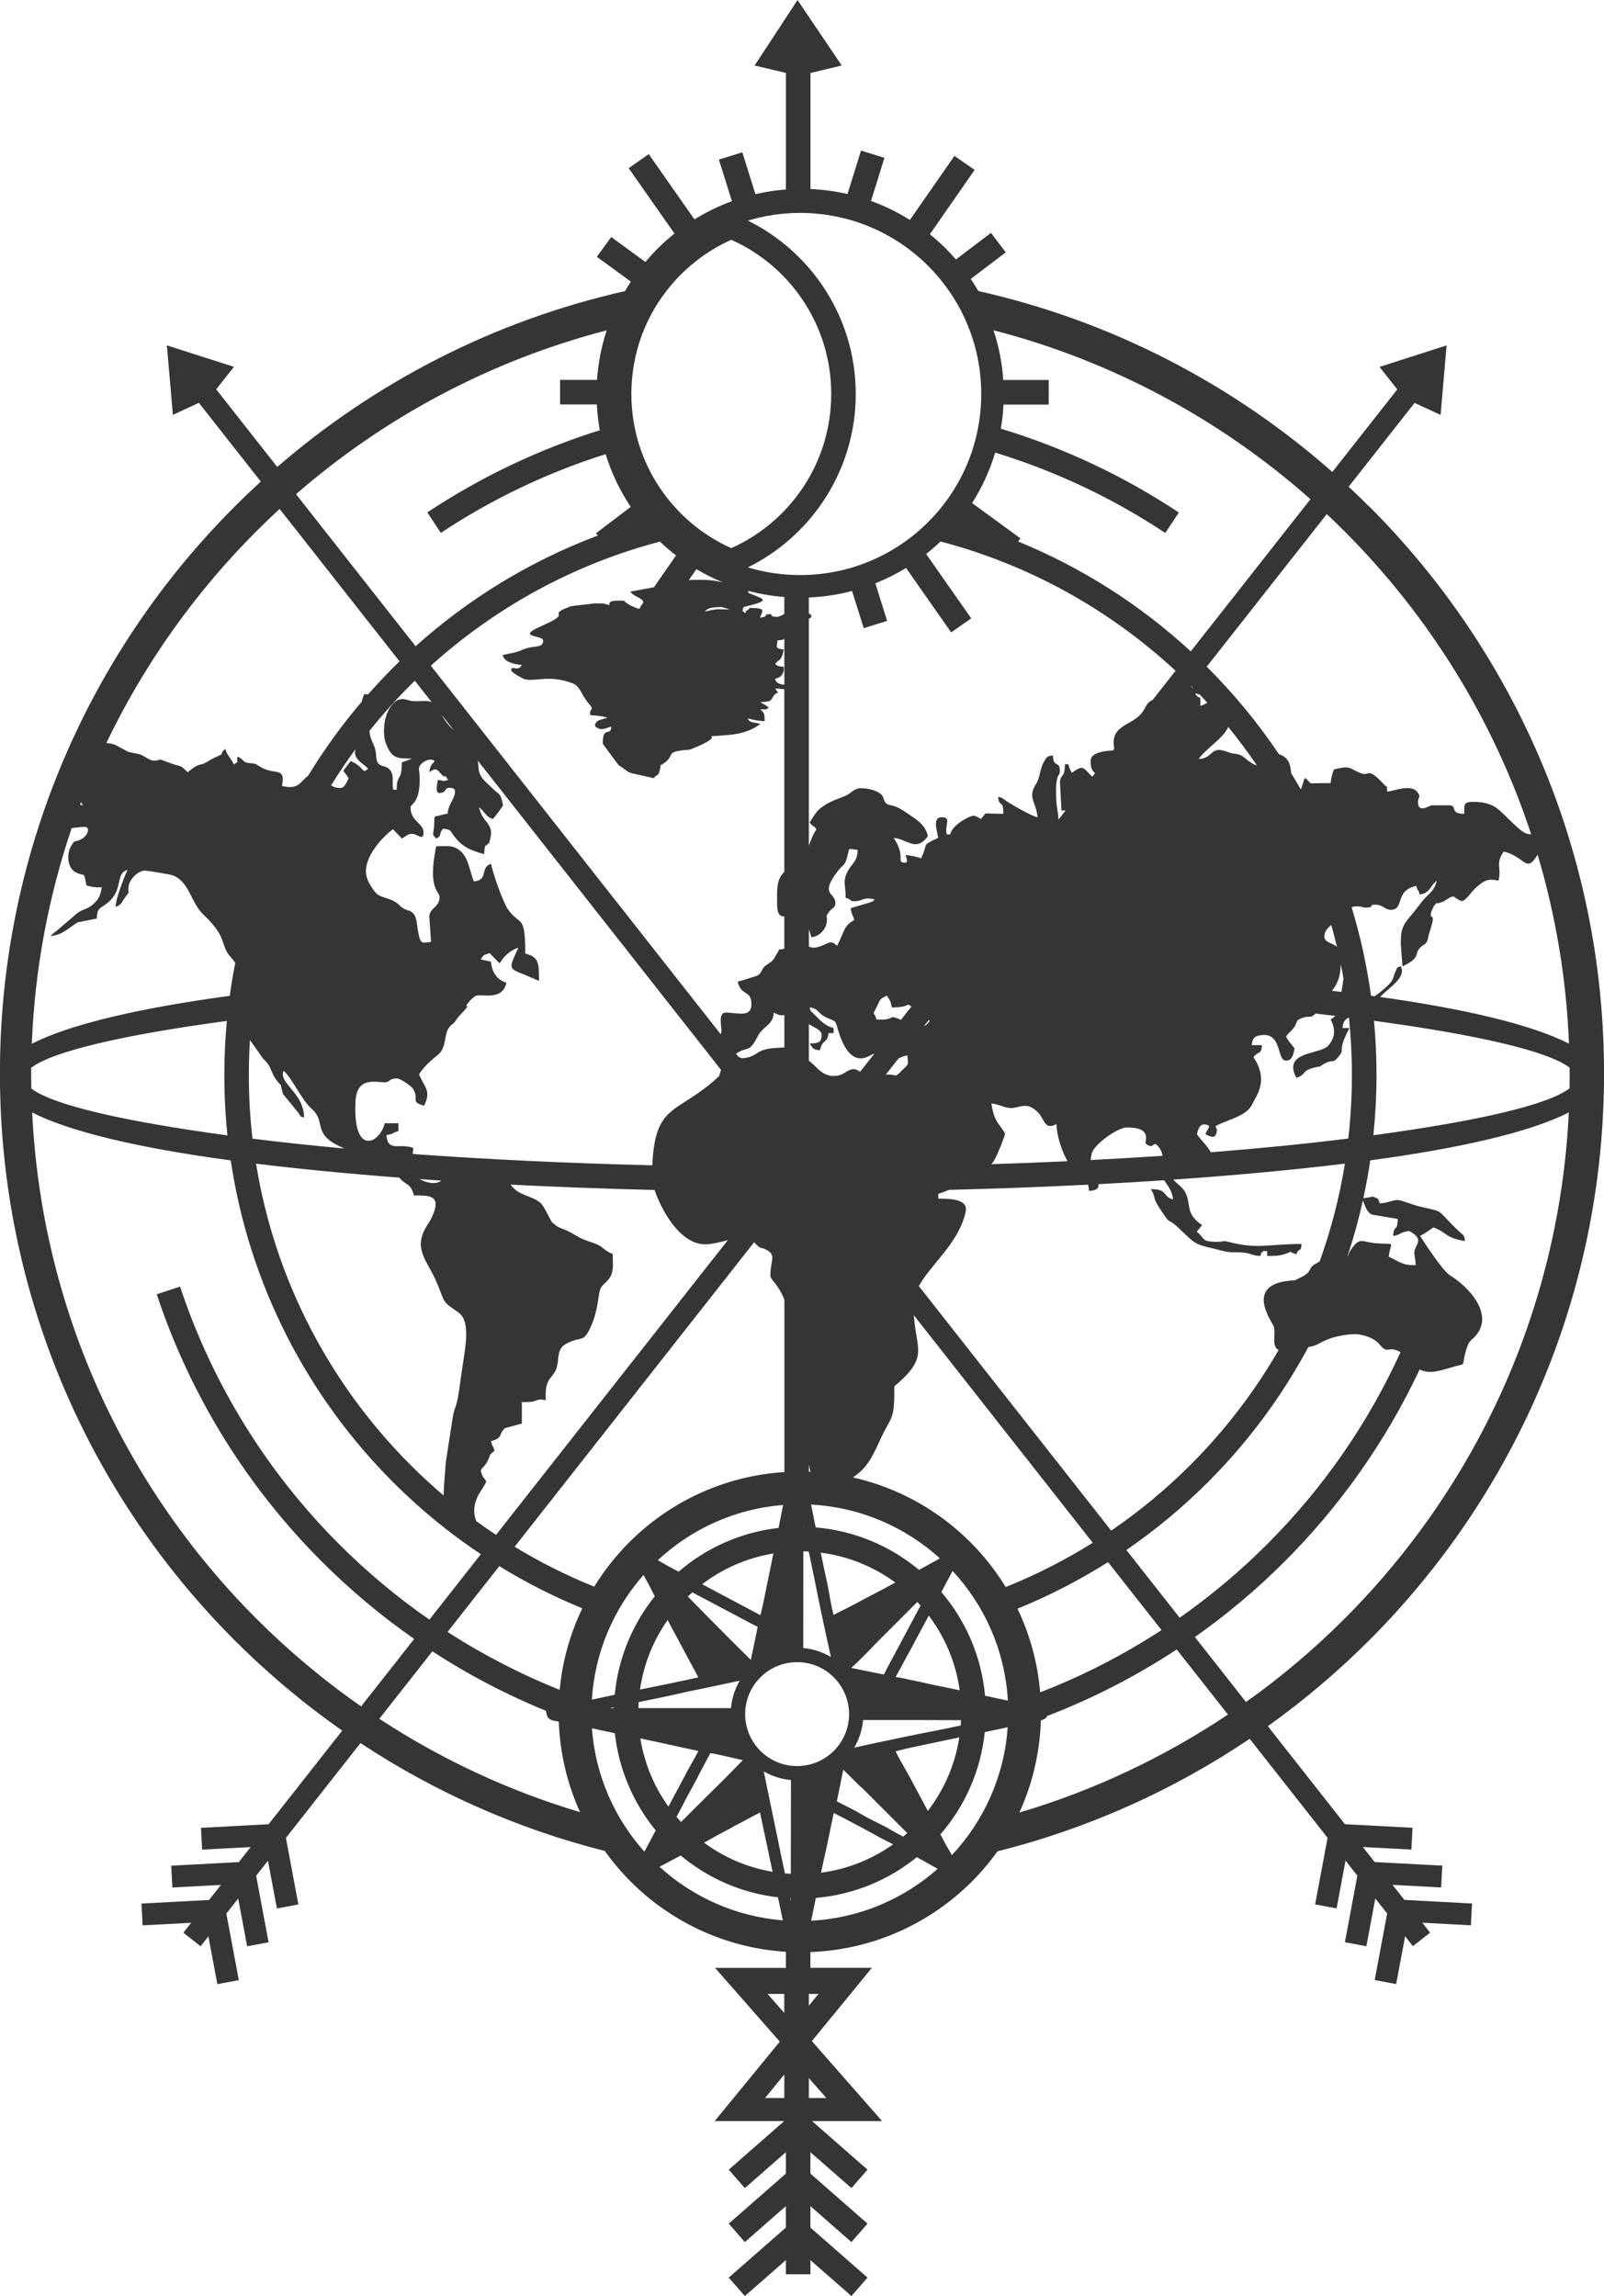 <?xml version="1.0" encoding="UTF-8"?>
<!DOCTYPE svg PUBLIC "-//W3C//DTD SVG 1.1//EN" "http://www.w3.org/Graphics/SVG/1.1/DTD/svg11.dtd">
<!-- Creator: CorelDRAW -->
<svg xmlns="http://www.w3.org/2000/svg" xml:space="preserve" width="139.708mm" height="200mm" version="1.1" style="shape-rendering:geometricPrecision; text-rendering:geometricPrecision; image-rendering:optimizeQuality; fill-rule:evenodd; clip-rule:evenodd"
viewBox="0 0 470.15 673.05"
 xmlns:xlink="http://www.w3.org/1999/xlink">
 <defs>
  <style type="text/css">
   <![CDATA[
    .fil0 {fill:#373435}
   ]]>
  </style>
 </defs>
 <g id="Capa_x0020_1">
  <path class="fil0" d="M388.87 150.69c1.75,1.64 3.47,3.31 5.16,5 24.66,24.66 43.64,55.02 54.79,88.92 -0.27,0 -0.65,-0.04 -1.32,-0.23 -2.27,-0.67 -6.49,-5.87 -8.97,-7.61 -1.54,-1.08 -3.9,-1.7 -6.33,-1.7 -3.24,0 -3.01,0.49 -3.01,3.52 -4.58,-0.1 -1.74,-2.51 -4.52,-2.51l-5.02 0c-0.66,0 -4.02,2.59 -4.02,-1 0,-1.5 0.98,-1.34 -0.14,-2.83 -1.92,-2.56 -6.68,-0.37 -8.9,-0.18 -0.21,-2.53 0.45,-0.65 -0.91,-2.1 -5.33,-5.72 -3.89,-2 -7.11,-3.42 -3.51,-1.54 -2.78,-2.12 -7.55,-1.01 -0.46,0.96 -0.89,2.68 -1,4.02 -8.34,0 -4.75,0.54 -7.53,-1.51 -0.58,1.21 -0.66,2.14 -1.2,3.38 -0.92,-1.6 -1.86,-3.19 -2.82,-4.75 -0.25,-2.32 -0.47,-4.56 -3.61,-5.61 -6.12,-9.11 -13.11,-17.59 -20.84,-25.32l-0.31 -0.31 35.18 -44.73zm-127.45 144.65c5.59,0 3.96,-1.57 5.73,-0.27l-3.07 3.9c-0.31,-0.14 -0.63,-0.28 -0.95,-0.4l-0.1 -0.04 -0.1 -0.04 -0.09 -0.03 -0.09 -0.03 -0.08 -0.03 -0.08 -0.03 -0.08 -0.03 -0.07 -0.02 -0.07 -0.02 -0.06 -0.02 -0.06 -0.02 -0.06 -0.02 -0.06 -0.01 -0.05 -0.01 -0.05 -0.01 -0.05 -0.01 -0.05 -0.01 -0.04 -0.01 -0.04 -0 -0.04 -0 -0.04 -0 -0.04 0 -0.03 0 -0.03 0 -0.03 0 -0.03 0.01 -0.03 0.01 -0.03 0.01 -0.03 0.01 -0.03 0.01 -0.03 0.01 -0.03 0.01 -0.03 0.01 -0.03 0.01 -0.03 0.01 -0.03 0.01 -0.03 0.02 -0.03 0.02 -0.04 0.02 -0.04 0.02 -0.04 0.02 -0.04 0.02 -0.04 0.02 -0.04 0.02 -0.05 0.02 -0.05 0.02 -0.05 0.02 -0.05 0.02 -0.06 0.02 -0.06 0.02 -0.06 0.02 -0.07 0.02 -0.07 0.02 -0.07 0.02 -0.08 0.02 -0.08 0.02 -0.09 0.02 -0.09 0.02 -0.1 0.02 -0.1 0.02 -0.1 0.02 -0.11 0.02 -0.12 0.02 -0.12 0.02c-0.72,0.09 -1.77,0.03 -2.52,0.03 -0.64,-2.66 -1.51,-0.63 0.12,-3.85 1.18,-2.35 0.72,-2.03 2.9,-3.18 0.99,1.48 1.03,1.47 1.51,3.52zm87.79 -94.22l0.67 0.68c-0.16,-0.09 -0.33,-0.21 -0.53,-0.37l-0.21 -0.21 0.07 -0.1zm-4.93 6.27l0.02 0.05 -0.06 0 0.04 -0.05zm-31.91 30.18l-2.13 2.71c-0.01,-0.86 -0.12,-1.84 -0.32,-2.98 -0.43,-2.42 -0.59,-6.82 -0.06,-9.03 0.35,-1.48 0.79,-0.92 0.79,-2.26 0,-3.21 -1.92,-0.71 -2.01,-4.52 -1.83,0.15 -1.8,0.42 -2.66,1.86 -1.18,1.97 -1.12,4.62 -2.22,6.32 -2.75,4.26 -0.03,5.3 0.36,9.9 -1.33,-0.11 -7.14,-3.43 -8.94,-4.62 -1.22,-0.81 -1.21,-1.03 -2.61,-1.4 0.29,3.52 1.51,0.4 1.51,5.02l-5.24 -0.1 -1.29 1.61 -1.34 -0.72c-1.1,-0.35 -0.12,-0.37 -1.45,-0.11 -0.55,0.11 -5.56,2.36 -6.25,5.35l-1.01 0c-0.68,-2.91 1.54,-5.02 -1.51,-5.02 -2.86,0 -1.2,4.35 -1,6.03 -5.12,2.46 -2.69,1.17 -5.02,6.03 -0.9,-0.43 -3.27,-0.9 -4.52,-1 0.25,1.09 0.93,2.36 -0.41,2.25 -2.47,-0.21 0.66,-1.65 -3.11,-7.27 4.07,0.34 6.53,4.3 10.05,-0.5 -0.83,-3.58 -3.51,-4.93 -6.23,-6.83 -3.89,-2.73 -4.88,-1.94 -5.86,-2.68 -1.02,-0.77 -0.62,-1.56 -1.45,-2.57 -0.97,-1.19 -3.91,-1.98 -6.06,-1.98 -2.11,0 -2.86,1.47 -4.38,2.15 -2.23,1 -5.47,1.77 -8.22,4.34 -0.67,0.63 -1.89,2.7 -2.47,3.56 1.17,1.6 0.84,0.41 2.01,2.01 -1.15,1.65 -1.63,3.23 -2.24,4.77l0 -66.52c0.43,-0.17 0.75,-0.36 0.75,-0.75 0,-0.28 -0.29,-0.55 -0.75,-0.78l0 -4.69c4.36,-0.18 8.6,-0.83 12.67,-1.9l3.42 10.9 6.86 -2.14 -3.45 -11.01c3.14,-1.25 6.15,-2.76 9,-4.5l13.22 18.88 5.88 -4.11 -13.22 -18.87c1.46,-1.15 2.87,-2.37 4.22,-3.66 26.13,6.85 49.68,20.07 68.89,37.9l-6.75 8.59c-2.84,1.14 -1.19,3.57 -6.75,6.57 -4.01,2.16 -5.15,3.85 -4.46,7.68l-0.42 0.54c-2.72,0.07 -6.51,0.67 -6.51,3.01 0,2.52 0.62,2.98 1.3,3.61l-0.83 1.06c-2.95,-3.01 -2.59,-3.43 -6,-1.15 -0.55,-1.04 -0.7,-1.19 -1,-2.51l-1.01 0c0,4.06 -1.15,2.73 -1.46,5.08l0.45 8.48c0.49,0 0.88,-0.01 1.22,0zm-21.14 -140.75c34.98,9.05 66.66,26.28 92.88,49.52l-35.08 44.61c-14.7,-13.55 -31.81,-24.53 -50.62,-32.21l0.68 -0.93 -14.16 -10.33c2.89,-4.55 5.19,-9.52 6.77,-14.8 17.86,5.46 34.62,13.45 49.86,23.56l3.97 -6c-15.94,-10.57 -33.48,-18.91 -52.18,-24.58 0.4,-2.31 0.66,-4.67 0.78,-7.06l13.26 0 0 -7.2 -13.32 0c-0.34,-5.06 -1.32,-9.94 -2.85,-14.57zm-56.7 -34.4c29.32,0 53.08,23.77 53.08,53.08 0,29.32 -23.77,53.08 -53.08,53.08 -5.33,0 -10.47,-0.79 -15.32,-2.25 8.94,-4.42 16.54,-11.12 22.05,-19.34 6.04,-9.02 9.57,-19.85 9.57,-31.49 0,-11.64 -3.52,-22.48 -9.57,-31.49 -5.51,-8.22 -13.11,-14.92 -22.05,-19.34 4.85,-1.46 9.99,-2.25 15.32,-2.25zm168.54 202.78c2.35,0 2.87,1.51 4.52,1.51 4.28,0 0.94,-5.5 7.53,-7.03 0.5,1.86 0.51,0.65 1,2.51 2.98,-0.25 3.17,-2.66 5.02,-4.02 -0.81,3.48 -2.72,3.89 -4.6,6.45 -4.77,6.48 -5.95,5.8 -5.95,12.14l0.5 6.53c6.19,-2.97 2.69,-3.73 5.93,-6.12 0.56,-0.41 0.31,0.02 0.87,-0.64 0.77,-0.91 0.67,-1.87 1.04,-2.99 2.42,-7.33 -0.2,-3 0.63,-6.36 0,-0.02 0.7,-1.59 0.82,-1.71 1.43,-1.57 -0.04,-0.23 1.69,-0.85 1.73,-0.62 0.19,0.19 1.74,-0.8 3.2,-2.05 1.84,-0.43 4.87,0.38 1.97,-1.32 2.17,-2.32 3.74,-3.79 2.57,-2.4 3.84,-2.93 6.81,-2.24 0.97,-4.16 -1.01,-4.78 1.51,-8.54 6.35,1.48 6.51,6.62 9.95,0.92 5.27,17.66 8.43,36.22 9.2,55.4 -10.62,-5.44 -29.85,-10.11 -55.4,-13.69 3.24,-3.22 7.67,-5.72 6.11,-8.98 -1.32,0.48 -0.82,-0.12 -1.69,1.83 -0.42,0.95 -0.4,1.37 -0.81,2.2 -0.47,0.97 -2.75,3.02 -5.14,4.74l-1.1 -0.15c-1.22,-8.88 -3.13,-17.54 -5.68,-25.93 0.41,-0.17 0.85,-0.27 1.35,-0.27 2.02,0 1.76,0.44 3.02,0.37 2.59,-0.15 0.37,-0.87 2.5,-0.87zm-10.07 17.44c0.28,1.39 0.55,2.78 0.79,4.18 -0.17,1.42 -0.4,2.5 -0.57,3.97 -0.93,-0.11 -1.86,-0.22 -2.81,-0.33 0.1,-0.14 0.21,-0.29 0.32,-0.44 1.76,-2.35 2.17,-4.56 2.27,-7.38zm-2.78 -11.46c0.59,2.11 1.15,4.24 1.66,6.38 -1.64,-1.37 -4.38,-1.23 -3.56,-3.98 0.3,-0.99 1.07,-1.75 1.9,-2.4zm-30.21 -58.08c2.96,3.64 5.77,7.41 8.42,11.3 -1.84,-0.52 -3.73,-2.38 -3.92,-2.51 -1.99,-1.33 -2.45,-0.56 -4.63,-1.43 -5.36,-2.12 -4.08,1.94 -8.53,2.04 1.94,-2.9 7.23,-6.05 8.67,-9.4zm-8.4 -9.54c0.77,0.81 1.53,1.62 2.28,2.44 -0.56,0.15 -0.47,0.5 -2.05,0.92 0,-4.07 0.2,-1.19 -1.51,-3.52 0.58,-0.26 0.32,0.11 1.21,0.15l0.07 0zm-95.35 105.37l-4.13 5.25c-0.71,-0.42 -1.32,-0.77 -1.75,-0.77 -2.34,0 -2.8,2.01 -6.03,2.01 -3.05,0 -4.55,-2.14 -6.34,-3.71 -0.36,-0.32 -0.67,-0.58 -0.93,-0.79l0 -10.71c1.39,0.99 3.75,1.63 3.75,3.16 0,2.27 -1.06,2.51 -3.52,2.51 0.92,1.37 0.94,1.84 3.01,2.01 0.81,-3.49 2.26,-1.95 2.51,-5.02l1.51 0 0 -1.51c-2.46,-0.57 -3.99,-2.3 -5.61,-3.94 -1.21,-1.23 -1.03,-0.61 -1.43,-2.09 2.63,0.22 2.32,1.8 5.04,3 3.05,1.35 2.35,0.61 3.45,4.09 3.77,11.94 9.23,6.74 10.17,6.55l0.28 -0.03zm-12.62 -193.44c0,10.19 -3.07,19.65 -8.33,27.5 -5.16,7.7 -12.42,13.87 -20.96,17.7 -8.54,-3.82 -15.8,-9.99 -20.96,-17.7 -5.26,-7.85 -8.33,-17.31 -8.33,-27.5 0,-10.19 3.07,-19.65 8.33,-27.5 5.16,-7.7 12.42,-13.87 20.96,-17.7 8.54,3.82 15.8,9.99 20.96,17.7 5.26,7.85 8.33,17.31 8.33,27.5zm-65.98 95.13c-0.1,0.13 0.01,0.06 0,0zm52.23 -35.62l0 4.99c-0.56,0.31 -1.18,0.63 -2.04,0.87 -1.88,-0.21 -1.37,0 -1.87,-0.8l-1.25 0c-0.58,0.93 -0.24,0.6 -1.98,1.06 0.76,-2.2 1.94,-2.87 -3.02,-2.91 -0.77,1.23 -0.98,0.23 -1.25,1.59l-0.88 -0.75 0.34 -1.1c0.47,-0.11 1.09,-0.27 1.92,-0.48 6.45,-1.64 3.36,-1.98 -0.61,-3.72l0.15 -0.5c3.38,0.88 6.88,1.48 10.47,1.76zm-56.97 34.27c0,0.79 1.73,0.13 4.99,1.06 -0.14,0.14 -0.21,0.23 -0.25,0.29 -0.01,-0.05 -0.14,-0.09 -0.69,0.11 -1.14,0.4 -1.66,0.26 -2.3,1.18 -0.68,0.96 -0.13,1.3 1.38,1.87 2.28,-0.26 1.31,-0.28 3.12,-0.8 -0.17,3.21 -2.5,-0.51 -2.5,5.05l4.63 6.26c2.87,1.8 2.24,1.96 4.21,2.46l6.14 1.37c0.88,-1.41 1.31,-0.11 1.86,-2.93 0.31,-1.59 -0.22,-0.5 1.05,-1.41 3.1,-2.21 0.95,-3.08 4.47,-3.67 3.69,-0.62 2.06,0.19 5.28,-1.21 9.73,-4.21 -1.52,-2.51 9.34,-3.46 4.42,-0.39 7.25,-1.67 9.22,-3.25 -2.44,-0.55 -3.02,-0.26 -3.75,-1.59 1.69,0.38 2.67,0.71 4.99,0.8 0,-1.75 0.1,-2.26 -1.25,-3.45 2.9,-0.1 1.09,0.28 2.5,-0.53 -1.06,-0.85 -1.4,-0.9 -2.5,-1.59 3.64,-0.13 3.06,-0.66 3.88,-1.82 1.29,-1.82 2,0.24 0.49,-2.17 1.48,0.05 1.67,0.11 2.66,0.22l0 53.51c-2.44,2.51 -2.11,5.19 -2.11,9.63 0,2.76 0.9,3.52 2.11,3.44l0 9.45c-2.4,0.71 -0.85,-0.62 -2.04,1.25 -1.25,1.97 -0.78,1.98 -3.07,3.46 -2.05,1.32 -1.1,2.77 -3.57,3.46l-4.98 1.55c0.99,4.26 4.02,2.33 4.02,6.53 0,4.09 -3.97,2.51 -7.53,2.51 -2.45,0 -1.03,4.61 -1.29,5.71 -0.05,0.23 -0.11,0.44 -0.17,0.64l-84.98 -108.05c18.88,-17.05 41.8,-29.72 67.15,-36.38 1.5,1.43 3.08,2.78 4.73,4.05l-6.49 9.33 -6.88 1.28c0.84,1.53 3.8,1.83 3.76,3.2l-0.92 1.33 0.12 0.08c-0.13,0.14 -0.29,0.28 -0.46,0.44 -1.54,-0.44 -3.85,-1.55 -4.37,-2.39 -3.36,0 -4.29,-0.13 -4.37,1.33 -2.01,-0.57 -0.64,-0.53 -4.37,-0.53l-5.87 0.69c-1.89,0.27 -0.92,0.16 -1.58,0.39 -4.09,1.46 -2.75,1.96 -2.93,2.5 -0.36,1.06 -3.52,2.28 -6.35,3.64 -5.65,2.71 1.75,2.12 1.75,3.66 0,2.31 -2.24,1.35 -5.45,2.46 -1.53,0.53 -1.07,0.59 -3.07,1.08 -1.21,0.3 -2.25,0.46 -3.34,0.7 0.33,1.66 2.2,2.58 5.62,2.92 -1.25,2.28 -3.12,-0.2 -3.12,1.59 0,0.47 3.05,2.32 3.97,2.58 3,0.84 7.09,-1.42 13.99,1.2 2.36,0.9 2.46,3.29 4.77,5.94 1.75,2 0.36,1.23 0.36,3.03zm229.81 89.97c30.46,4.13 51.13,8.92 57.35,13.75 0.01,0.71 0.01,1.42 0.01,2.13 0,1.31 -0.01,2.62 -0.04,3.93 -6.26,4.84 -26.99,9.62 -57.5,13.75 0.6,-5.81 0.92,-11.71 0.92,-17.68 0,-5.35 -0.25,-10.65 -0.74,-15.88zm-130.45 -0.29c0.06,0.12 0.13,0.25 0.2,0.4 -0.51,0.77 -1.08,1.23 -1.67,1.47l1.47 -1.87zm-8.92 11.35c0.7,-0.32 1.57,-0.82 2.6,-0.9 0.24,2.96 0.61,2.23 -1.62,4.44 -2.23,2.22 -1.27,1.17 -3.93,1.17 -0.28,0 -0.55,0.01 -0.79,0.04l3.74 -4.75zm-15.49 -47.11c2.13,0.57 0.88,1 2.51,1 2.85,0 2.31,-1.39 6.03,-0.5 -0.79,0.69 -0.51,0.53 -1.59,0.92l-5.44 1.6c0.18,2.11 0.57,1.66 1,3.52 -3.16,1.67 -2.89,3.51 -5.02,7.53 -0.91,-0.61 -0.88,-1 -2.01,-1 -0.85,0 -4.29,2.47 -6.26,1.18l0 -5.03 0.73 2.34c2.25,-0.19 4.1,-2.15 4.45,-4.09 0.48,-2.68 -0.72,-1.52 0.94,-3.59 0.74,-0.92 1.65,-0.93 1.65,-2.37 0,-3.1 -4.76,-2.25 0.7,-9.34 1.48,-1.92 2,-1.43 2.68,-3.87 0.92,-3.34 -0.02,-2.62 3.15,-2.36 -0.08,3.64 -1.8,3.97 -3.04,6.52 -1.4,2.88 -0.48,3.52 -0.48,7.55zm137.74 33.94c1.98,0.22 3.93,0.45 5.85,0.68 -0.37,0.31 -0.84,0.64 -1.44,1.05 1.39,2.63 1.52,5.26 -0.79,7.75 -2.41,2.59 -13.39,1.51 -9.26,9.33 2.74,-0.73 1.6,-2.08 5.1,-2.94 2.81,-0.69 0.74,0.21 2.96,-1.1 2.77,-1.64 2.41,0.21 4.32,-2.15 2.19,-2.71 -0.7,-1.03 3.19,-8.38l-2.01 0c0.04,-1.7 0.68,-2.55 1.83,-3.08l0.03 0c0.57,5.53 0.87,11.15 0.87,16.83 0,6.3 -0.36,12.52 -1.06,18.64 -12.2,1.52 -25.71,2.88 -40.31,4.03 -0.92,-1.82 -2.93,-3.59 -4.06,-5.28 0.32,-1.37 0.81,-3.15 2.48,-2.87 2.16,0.36 0.47,1.21 0.03,2.87 1.81,0.9 2.83,1.27 3.27,-0.56 0.52,-2.15 -1.96,-1.22 1.84,-2.84 2.46,-1.05 5.67,-2.04 7.35,-3.72 1.25,-1.25 1.28,-1.92 2.14,-3.39 2.5,-4.24 2.15,-8.08 -0.54,-12.09 1.46,-1.99 2.26,-0.5 2.51,-3.52l-3.01 0c0.16,-1.94 0.77,-2.57 2.27,-2.86 6.85,-1.33 4.87,7.38 7.78,7.38 1.91,0 2.14,-1.94 2.51,-3.52 -1.06,-1.59 -1.46,-1.52 -2.51,-3.52 0.85,-1.27 1.53,-1.53 2.35,-2.67 1.08,-1.5 0.3,-1.89 1.92,-2.6 2.84,-1.23 2.64,0.29 4.37,-1.48zm-208.09 -163.97c1.71,5.53 4.21,10.72 7.36,15.43l-10.18 7.73 0.52 0.68c-19.85,7.46 -37.92,18.54 -53.4,32.45l-35.06 -44.58c25.86,-22.48 56.89,-39.16 91.07,-48.03 -1.52,4.62 -2.49,9.49 -2.83,14.53l-10.84 0 0 7.2 10.78 0c0.13,2.57 0.42,5.09 0.87,7.56 -18.1,5.65 -35.08,13.82 -50.56,24.08l3.97 6c14.79,-9.81 31.02,-17.62 48.29,-23.07zm49.26 163.68c1.67,0.88 2.48,0.92 3.12,0.68l0 9.54c-2.38,0.14 -5.09,0.17 -6.91,1.06 -1.56,0.77 -2.04,1.52 -4.13,1.94 -1.64,0.32 -1.76,0.01 -2.42,-0.28l-0.7 -0.89c3.51,-2.35 3.77,0.04 6.38,-5.15 1.46,-2.91 4.58,-3.27 4.66,-6.89zm-15.43 16.85c-0.19,0.33 -0.17,0.6 -0.59,1.79 -12.08,11.34 -18.76,7.48 -19.56,26.13 -25.11,-0.61 -48.75,-1.75 -70.23,-3.32 0.1,-1.76 0.68,-1.77 -1.17,-2.13 -3.34,-0.65 -6.2,1.21 -6.54,-3.45 2.11,-0.2 1.65,-0.65 3.52,-1.14l0 -2.29 -4.02 0c-1.38,5.9 -9.36,9.9 -8.57,-6.31 0.36,-7.37 5.68,-5.7 8.57,-5.7 1.49,0 1.34,-1.14 3.52,-1.14 1.09,0 4.28,2.22 4.82,3.09 1.87,3.06 -1.04,3.78 3.22,4.91 1.98,-4.26 0.49,-4.85 -1.51,-9.15 1.37,-2.32 3.7,-4.26 5.51,-5.73 2.79,-2.27 1.61,-5.91 3.39,-8.14 0.84,-1.06 0.89,-0.67 1.63,-1.58l0.89 -1.28c0.07,-0.08 0.17,-0.21 0.25,-0.29 5.05,-5.27 0.25,-1.13 3.37,-4.75 0.08,-0.09 1.25,-1.11 1.47,-1.22 1.74,-0.89 7.82,1.67 9.12,-3.88 -2.52,-0.77 -4.27,-2.91 -4.54,-6.2l-3 -0.66c0.9,-1.4 0.68,-1.23 2.61,-1.83l2.92 2.97c0.21,-0.23 0.39,-0.58 0.66,-0.96 1.17,-1.67 2.95,-3.03 4.86,-3.61 -2.86,6.16 -2.99,6.05 1.65,7.84l4.38 1.88c0,-5.4 -0.05,-6.95 -4.02,-8.01 0,-11.95 -1.55,-7.84 -5.12,-13.03 -1.43,-2.07 -4.32,-10.31 -4.92,-13.26 -3.36,1.02 -0.56,4.72 -5.02,5.15 -1.54,-3.66 -1.58,-8.72 -6.16,-10.14 -1.15,-0.35 -3.59,-0.15 -4.89,-0.15 -2.6,12.68 1,13.09 1,14.87 0,3.01 -3.01,3.23 -3.01,5.72l0.5 7.43c-2.65,0.25 -3.07,0.97 -3.81,-3.09 -0.45,-2.47 -0.27,-4.6 -1.99,-5.74 -0.82,-0.55 -1.24,-0.29 -2.52,-1.14 -1.04,-0.68 -0.74,-0.82 -2.05,-1.67 -1.73,-1.12 -3.73,-1.28 -5.13,-2.16 -1.11,-0.7 -2.73,-3.31 -3.27,-4.9 -1.77,-5.29 4.26,-11.89 7.61,-14.33l2.63 2.73c1.63,-0.98 2.02,-1.68 3.7,-1.26 0.96,0.24 2.83,2.03 2.62,-0.78 -0.19,-2.52 -3.81,-3.05 -3.81,-7.12 0,-1.07 3.11,-1.11 2.64,-9.69 -0,-0.03 -0.15,-1.12 -0.17,-1.43 -0.12,-1.76 2.74,-3.22 3.93,-2.8 1.79,0.63 -0.63,0.31 -0.87,3.63 2.35,-1.79 2.38,-0.29 4.05,1.1 0.79,0.65 0.1,-0.94 1.47,1.19 -2.17,0.52 -0.58,0.23 -3.01,0 -0.36,1.78 -1.05,4.76 1.52,3.56 1.1,-0.51 0.42,-1.27 1.99,-1.27 3.16,0 0.49,3.75 -0.19,5.5 -1.13,2.93 0.63,1.63 -2.33,2.49 -2.59,0.75 -1.83,-0.5 -2.13,3.39 -0.21,2.7 -0.73,2.01 0.63,3.48 1.88,-0.86 0.56,-1.29 2.01,-2.86 2.38,0.22 1.95,0.46 3.18,2.09 2.49,3.31 5,4.31 8.87,5.34l0.09 -1.32c0.26,-1.73 0.23,-0.83 0.75,-1.44 0.81,-0.97 0.27,0.71 0.89,-1.53 1.34,-4.84 -2.25,-4.69 -3.23,-9.44 1.73,1.32 2.02,2.83 4.02,3.43 0.68,-0.57 2.5,-3.13 3.01,-4 -0.79,-3.87 -0.93,-2.83 -3.13,-5.01 -2.04,-2.01 -3.83,-3.13 -4.04,-5.82 -0.08,-1.02 -0.08,-1.28 -0.22,-2.26l71.33 90.7zm18.55 -126.44l0 13.48c-1.15,-0.14 -1.82,-0.29 -2.33,-0.92 -1.23,-1.54 0.94,-0.26 1.95,-2.57 0.29,-0.66 0.21,-1.09 0.21,-1.77 -2.18,-0.25 -1.4,-0.1 -2.5,-0.8 0.86,-1.57 1.74,-0.36 2.5,-4.25 -2.89,-0.33 -1.87,-1.05 -1.87,-2.66 1.61,-0.18 1.96,-0.31 2.04,-0.52zm-18.35 -9.3l2.42 0.75c-4.24,-0.1 -3.3,-0.34 -7.33,0.57 0.63,-1.01 2.14,-1.29 4.91,-1.32zm-7.43 -11.1c2.48,1.47 5.07,2.77 7.77,3.88 -2.04,-0.45 -3.37,-0.75 -7.12,-0.75 -1.22,0 -2.15,0.02 -2.87,0.07l2.22 -3.19zm-82.53 32.7l4.95 6.3c-1.86,-0.83 -4.16,0.07 -6.34,-0.46l-1.24 -0.34c-1.06,-0.21 -2.2,-0.16 -3.2,0.7 -3.62,3.11 -3.66,9.7 -2.65,12.19l0.33 0.79c1.58,3.64 3.17,3.64 7.35,3.64l-3.01 1.14c0,5.83 -1.51,3.17 -1.51,8l-1 0c-0.45,-2.19 0.26,-3.85 -0.71,-5.44 -1.17,-1.92 -2.9,-1.01 -3.85,-2.52 -0.74,-1.18 -0.16,-2.84 -1.11,-4.99 -0.66,-1.47 -1.17,-2.56 -1.31,-4.3 3.76,-4.71 7.78,-9.2 12.03,-13.45 0.42,-0.42 0.85,-0.84 1.27,-1.26zm7.79 9.9l3.63 4.61c-1.63,-1.45 -2.66,-2.9 -3.63,-4.61zm272.26 130.71c26.91,-3.62 47.16,-8.41 58.2,-14.04 -2.78,57.89 -27.39,110.05 -65.77,148.44 -8.91,8.91 -18.56,17.07 -28.85,24.39l-14.98 -19.05c9.39,-6.62 18.19,-14.02 26.29,-22.13 16.24,-16.24 29.69,-35.26 39.57,-56.29 3.34,1.59 6.5,0.09 10.64,-0.99 3.21,-0.83 1.5,0.05 3.13,-5.14 0.94,-3 1.64,-2.22 3.26,-4.54 4.17,-6 -2.45,-13.45 -8.23,-17.02 -1.96,-1.21 -7.33,-9.36 -8.65,-11.47 1.44,-0.74 2.65,-1.65 3.94,-2.51 4.43,1.79 3.22,2.95 9.19,4.02 -0.24,-2.24 -0.14,-1.17 -3.38,-4.45 -5.22,-5.29 -2.7,-3.91 -10.18,-5.77 -1.7,-0.42 -5.22,-1.83 -6.14,-1.83 -1.35,0 -2.91,0.86 -5.25,1 -0.61,-1.75 -0.25,-1.13 -1.97,-2.01 -1.36,0.24 -1.5,0.37 -2.85,0.47 0.8,-3.65 1.48,-7.35 2.03,-11.09zm-57.7 5.64c18.37,-1.27 35.26,-2.85 50.27,-4.68 -1.6,9.88 -4.09,19.47 -7.4,28.67 -0.4,0.24 -0.81,0.48 -1.24,0.73 -2.56,1.49 -0.47,2.08 -4.53,4.07 -2.58,1.26 -0.56,0.47 -3.99,0.96 -12.21,1.75 -3.88,12.27 -3.62,13.52 0.49,2.34 -0.76,5.73 1.36,6.67 -7.12,12.36 -15.83,23.68 -25.85,33.7 -7.12,7.12 -14.9,13.57 -23.24,19.27l-56.38 -71.69c3.52,-6.44 11.89,-12.77 13.75,-21.93 0.81,-3.98 -6,-3.65 -8.05,-3.71l0 -1.41c0.87,-0.26 1.95,-0.66 3.12,-1.16 14.09,-0.35 27.74,-0.86 40.81,-1.52 0.13,0.67 0.22,1.32 0.26,1.8 2.33,-0.05 2.96,-0.91 2.77,-1.95 6.57,-0.35 13,-0.73 19.26,-1.15 0.08,0.13 0.16,0.27 0.26,0.4 1.05,1.52 2.15,3.07 2.33,5.21 -3.26,-0.87 -1.34,-3.01 -6.53,-3.01 1.48,2.22 0.49,2.32 2.34,5.2 3.98,6.22 2.08,2.63 5.84,6.21 5.77,5.48 4.37,4.53 12.9,6.69 2.47,0.63 3.22,0.28 6.03,0.5 2.38,0.19 2.42,0.93 5.04,0.99 0.59,-1.63 -0.35,-0.28 1,-1.51 1.48,0.6 0.78,-1.12 1,1.51 2.12,0 3.52,-0.02 5.06,-0.53 3.12,-1.04 0.49,-0.77 3.48,0.03 0.85,-2.35 1.26,-0.09 1.51,-3.01 -9.88,0 -12.78,1.64 -21.46,-0.63 -1.57,-0.41 -1.44,-0.03 -2.77,-0.01 -5.55,0.1 -4,-1.11 -6.5,-2.96l1.59 -1.93c-5.12,-3.43 -3.08,-6.02 -4.94,-9.62 -0.79,-1.52 -2.43,-2.46 -3.48,-3.71zm-13.78 108.58c8.56,-5.88 16.55,-12.53 23.87,-19.85 11.66,-11.66 21.62,-25.02 29.48,-39.67 1.05,-0.1 2.06,-0.38 3.85,-1.38 3.64,-2.04 9.25,-2.59 10.87,-2.31 6.51,1.11 6.03,4.1 8.08,4.46 1.11,0.19 1.06,-0.52 3.35,0.33 0.31,0.12 0.59,0.26 0.85,0.44 -9.61,21.08 -22.91,40.12 -39.09,56.29 -7.9,7.9 -16.48,15.12 -25.65,21.55l-15.62 -19.86zm-213.04 -260.51c-0.63,0.61 -1.26,1.23 -1.89,1.86 -2.53,2.53 -4.98,5.14 -7.34,7.83 -0.33,-0.03 -0.7,-0.05 -1.15,-0.05 -0.33,0.77 -0.56,1.5 -0.72,2.2 -5.79,6.79 -11.04,14.05 -15.71,21.71 -2.17,1.43 -2.57,4.31 -7.68,2.96 1.15,-5.61 -1.81,-3.15 -5.87,-5.33 -2.37,-1.27 -1.14,-1.11 -4.03,-1.39 -1.6,-0.16 -1.46,-1.33 -3.17,-1.85 -0.19,2.66 0.54,1 -1,2.29 -0.84,-1.82 -2.07,-2.68 -2.51,-4.57 -2.19,1.83 0.27,1.08 -2.51,2.29 -2.73,1.19 -2.75,1.77 -4.56,2.24 -1.88,0.49 -2.24,1.01 -3.98,2.33 -2.41,-2.38 -1.52,-1.4 -4.78,-2.57 -5.54,-2 -1.69,-0.86 -5.27,-0.86 -0.95,0 -2.62,-1.27 -3.57,-1.66 -1.53,-0.62 -2.68,-0.44 -4.1,-1.05l-3.42 -1.85c-1.02,-0.39 -1.9,-0.56 -2.69,-0.58 11.1,-23.17 26.05,-44.16 44.01,-62.12 2.22,-2.22 4.48,-4.39 6.78,-6.51l35.14 44.68zm4.27 286.6l-15.54 19.76c-10.97,-7.64 -21.22,-16.24 -30.65,-25.66 -38.39,-38.39 -62.99,-90.55 -65.77,-148.44 11.03,5.63 31.28,10.42 58.2,14.04 5.44,36.61 22.63,69.38 47.61,94.36 7.84,7.84 16.44,14.91 25.7,21.09l-15.08 19.18c-9.47,-6.57 -18.32,-13.98 -26.45,-22.11 -20.96,-20.96 -37.1,-46.74 -46.63,-75.53l-6.84 2.26c9.89,29.87 26.63,56.61 48.38,78.35 8.33,8.33 17.39,15.93 27.08,22.68zm70.47 -131.64c1.88,5.59 7.28,15.95 14.93,15.95 1.54,0 4.13,-0.58 6.54,-1.22l-67.94 86.39c-1.96,-1.3 -3.88,-2.64 -5.78,-4.02 -1,-2.42 -0.82,-5.44 1.01,-8.33 3.35,-5.29 1.32,-2.09 0.28,-6.54 0.68,-1.15 0.61,-0.73 1.19,-1.5 0.58,-0.76 0.37,-0.39 0.85,-1.32 0.99,-1.92 0.08,-1.45 1.98,-2.9 -0.5,-2.12 -0.51,-0.74 -1,-2.86 3.7,-0.98 2.11,-2.15 4.12,-3.83l4.92 -1.32 0 -6.29c4.31,0 3.12,-0.31 4.81,-0.66 1.31,-0.27 0.21,-0.1 2.22,0.09 -0.57,-7.85 3.01,-5.78 3.53,-11.42 0.27,-2.96 0.62,-4.25 2.84,-5.34 4.35,-2.14 4.58,0.09 6.82,-4.82 1.34,-2.93 1.89,-5.9 2.38,-9.3 0.48,-3.34 1.65,-2.72 3.14,-5.01 1.3,-2 0.89,-3.83 0.89,-6.99 -1.9,-0.58 -2.83,-2.01 -4.58,-2.79 -1.76,-0.78 -3.49,-1.1 -5.22,-2.06 -2.13,-1.19 -2.52,-1.56 -4.84,-2.49 -1.17,-0.47 -1.47,-0.54 -2.37,-1.3 -1.3,-1.09 -0.53,-0.27 -1.43,-1.81 -0.79,-1.35 -1.84,-3.87 -2.92,-4.68 -2.91,-2.19 -6.19,-1.87 -8.58,-5.19 13.5,0.69 27.62,1.22 42.22,1.57zm-59.23 67.11l-2 12.99c-0.11,2.47 -0.54,6 -0.6,9.47 -3.36,-2.85 -6.6,-5.84 -9.71,-8.95 -23.46,-23.46 -39.73,-54.09 -45.27,-88.32 12.73,1.56 26.82,2.93 42.01,4.09l0.15 0.18c1.78,2.19 3.23,1.36 4.1,5.05 4.35,0 7.87,-0.17 5.72,5.32 -0.57,1.44 -1.02,2.19 -1.71,3.24 -4.67,7.2 0.09,10.49 2.86,17.35 2.42,6 1.51,5.1 6.19,8.39 4.03,2.84 1.65,11.82 0.79,18.6 -1.5,11.69 -1.73,7.45 -2.52,12.57zm192.15 42l15.67 19.92c-11.11,7.26 -23.02,13.39 -35.57,18.25 -0.73,-8.72 -3.04,-16.99 -6.64,-24.52 9.29,-3.78 18.16,-8.36 26.54,-13.66zm-18.86 46.09c0.57,-0.3 0.81,-0.49 0.99,-0.98 13.43,-5.15 26.15,-11.72 38,-19.51l15.01 19.08c-18.6,12.46 -39.17,22.22 -61.13,28.73 3.77,-8.27 5.99,-17.4 6.3,-27.01 0.34,-0.11 0.63,-0.21 0.83,-0.32zm93.55 -152.13c0.63,1.45 1.09,3.52 2.68,4.16 0.06,0.03 7.03,1.18 7.53,1.27 0,4.03 -1.21,1.51 -1.31,5.02 2.49,-0.51 1.66,-0.98 4.6,-1.51 4.96,2.54 1.6,4.07 1.57,6.45 -0.01,0.48 0.4,2.1 0.4,3.6 -3.41,0 -3.69,-0.37 -7.88,-2.51 0.51,-4.7 2.41,-3.47 -3.62,-3.91 -4.3,-0.31 -4.82,-2.11 -7.49,1.93 -0.97,1.46 -0.42,1.45 -0.98,1.86 1.77,-5.34 3.28,-10.81 4.51,-16.37zm-69.21 -21.38c2.1,0 5.54,0.2 5.66,2.81 0.08,1.62 -0.7,1.7 0.59,2.4 1.93,1.06 1.43,-1.8 3.3,0.76 0.59,0.8 0.84,1.58 0.92,2.34 -6.82,0.45 -13.85,0.87 -21.05,1.24 0.06,-0.57 0.15,-1.15 0.28,-1.77 0.62,-2.87 7.71,-7.78 10.3,-7.78zm-20.59 -1c0,2.99 1.32,7 2.37,9.19l0.84 1.7c-7.27,0.34 -14.71,0.63 -22.3,0.87 0.47,-0.55 0.88,-1.16 1.22,-1.87 0.67,-1.38 2.48,-5.56 2.8,-7.05 -1.65,-3.11 -3.11,-3.07 -4.02,-8.87 2.21,0.18 4.02,1.4 5.96,1.33 1.91,-0.07 3.54,-1.2 5.52,-0.3 4.65,2.12 3.25,7.3 7.6,5zm-41.81 56.05l52.44 66.69c-8.06,5.05 -16.59,9.4 -25.52,12.98 -2.93,-4.79 -6.41,-9.2 -10.36,-13.15 -9.28,-9.28 -21.13,-15.99 -34.4,-18.98 3.79,-2.56 5.41,-5.4 7.69,-10.45 3.68,-8.16 4.44,-5.59 4.44,-16.26 10.16,-8.57 6.42,-10.54 5.7,-20.83zm-30.13 55.5c14.5,0.77 27.66,6.6 37.75,15.75 -0.54,0.32 -1.01,0.61 -1.34,0.79 -0.74,0.4 -1.5,0.77 -2.22,1.21l-2.56 1.39c-8.35,-6.97 -18.81,-11.48 -30.28,-12.45 -0.44,-2.23 -0.89,-4.46 -1.35,-6.68zm2.83 14.08c8.11,1.05 15.59,4.15 21.87,8.77l-6.13 3.29c-0.34,0.18 -0.69,0.35 -1.04,0.52l-2.32 1.22c-2.84,1.59 -5.76,2.99 -8.63,4.47 -0.07,-0.34 -0.14,-0.66 -0.2,-0.91 -0.7,-2.8 -1.05,-5.68 -1.66,-8.5 -0.64,-2.95 -1.28,-5.9 -1.89,-8.86zm0.82 20.69l2.16 9.9c-2.42,-1.43 -5.17,-2.35 -8.11,-2.62l0.03 -28.35c0.53,0.01 1.06,0.03 1.59,0.06 0.5,2.37 1,4.75 1.48,7.13 0.93,4.63 1.85,9.26 2.85,13.88zm-135.28 -252.07c2.67,2.08 1.6,1.56 1.14,2.07 -0.54,0.61 -1.22,-0.59 -1.91,-1.19 -0.98,-0.84 -1.59,-1.06 -2.52,-1.57l-2.19 2.85 1.59 2.2c-0.71,1.21 -1.09,2.86 -2.51,2.86 -1.14,0 -1.99,-0.3 -2.66,-0.74 2.26,-3.65 4.66,-7.21 7.19,-10.66 -0.4,1.37 -0.24,2.56 1.86,4.19zm123.81 157.29l0 50.48c-17.72,1.12 -33.66,8.77 -45.45,20.56 -3.91,3.92 -7.37,8.29 -10.29,13.03 -8.13,-3.28 -15.92,-7.2 -23.33,-11.7l70.2 -89.27c0.12,0.14 0.26,0.29 0.43,0.46 1.79,1.81 1.37,0.81 3.11,1.73 3.13,1.65 1.22,2.96 1.22,7.61 0,1.24 2.45,2.58 4.1,7.09zm-37.11 76.32c9.79,-9.13 22.59,-15.07 36.74,-16.2l-0.03 0.16c-0.45,2.19 -0.88,4.38 -1.31,6.57 -11.12,1.27 -21.23,5.89 -29.29,12.82l-2.2 -1.17c-0.96,-0.47 -2.42,-1.35 -3.9,-2.18zm-2.8 6.84c0.63,1.25 1.27,2.49 1.93,3.73 -6.48,8.06 -10.71,18 -11.75,28.87l-6.7 1.43c0.87,-13.98 6.44,-26.68 15.14,-36.55 0.3,0.55 0.58,1.05 0.77,1.42 0.19,0.38 0.43,0.73 0.62,1.11zm-26.23 40.46l0.02 0c0.34,9.44 2.53,18.41 6.23,26.55 -21.07,-6.29 -40.85,-15.58 -58.84,-27.37l15.55 -19.77c10.45,6.8 21.58,12.65 33.27,17.42l0.26 1.12c0.42,1.82 2.08,1.76 3.52,2.05zm62.92 -49.29l-2.92 14.29c-0.26,1.28 -0.57,2.54 -0.88,3.81l-17.09 -9.08c6,-4.57 13.13,-7.73 20.89,-9.01zm-23.78 11.4l17.99 9.53c0.38,0.19 0.75,0.36 1.1,0.55 0.03,0.02 0.07,0.03 0.1,0.05l-2.02 9.65c-0.04,-0.03 -0.08,-0.07 -0.11,-0.1 -4.59,-4.41 -9,-9.01 -13.51,-13.51l-4.85 -4.95c0.43,-0.41 0.86,-0.82 1.31,-1.21zm1.43 24.26l0.33 0.67c-5.67,1.29 -11.37,2.42 -17.08,3.57 1.08,-7.5 3.92,-14.44 8.09,-20.37l0.31 0.57 1.16 2.19c0.18,0.36 0.42,0.72 0.62,1.11l4.17 7.81 0.03 0.06c0.43,0.72 0.8,1.49 1.21,2.22 0.4,0.71 0.75,1.45 1.15,2.17zm74.86 -30.54c9.38,10.1 15.38,23.37 16.22,38.03 -2.23,-0.48 -4.46,-0.96 -6.69,-1.44 -1.05,-11.54 -5.69,-22.05 -12.8,-30.38l0.03 -0.05c0.75,-1.51 1.58,-2.98 2.35,-4.44 0.3,-0.57 0.6,-1.15 0.9,-1.72zm-6.97 13.1c4.73,6.27 7.94,13.76 9.07,21.91l-3.32 -0.71c-1.88,-0.4 -3.78,-0.73 -5.65,-1.17 -1.89,-0.45 -3.81,-0.84 -5.71,-1.23 -1.07,-0.22 -2.68,-0.59 -4.11,-0.82 0.51,-0.97 1.21,-2.12 1.47,-2.61 0.79,-1.47 1.54,-2.97 2.38,-4.41l5.87 -10.96zm-38.59 13.65c8.41,0 15.23,6.82 15.23,15.23 0,8.41 -6.82,15.23 -15.23,15.23 -8.41,0 -15.23,-6.82 -15.23,-15.23 0,-8.41 6.82,-15.23 15.23,-15.23zm1.82 -40.06l0.08 0.37 -0.08 -0 0 -0.36zm16.13 39.81c1.58,-1.6 3.21,-3.14 4.7,-4.82l12.57 -12.57c0.33,0.35 0.65,0.69 0.96,1.05l-8.46 15.87c-0.19,0.38 -0.4,0.7 -0.58,1.03l-1.71 3.32c-0.46,-0.08 -0.94,-0.19 -1.33,-0.27 -1.38,-0.27 -2.75,-0.54 -4.13,-0.83 -1.37,-0.28 -2.75,-0.55 -4.12,-0.84 0.71,-0.67 1.48,-1.31 2.1,-1.94zm-80.91 -15.53c-3.54,7.35 -5.84,15.41 -6.63,23.9 -11.55,-4.62 -22.55,-10.32 -32.87,-16.98l15.16 -19.28c7.72,4.74 15.86,8.89 24.34,12.36zm66.41 -42.2c0.15,0.76 0.28,1.49 0.46,2.18l-0.46 -0.02 0 -2.16zm-114.17 -83.62c2.12,0.15 4.26,0.3 6.42,0.44 -0.43,0.33 -0.94,0.57 -1.63,0.66 -1.63,0.23 -3.34,-0.38 -4.79,-1.1zm-53.96 -63.42c-0.63,3.2 -1.17,6.43 -1.62,9.69 -26.85,3.63 -47.04,8.42 -58.02,14.05 0.88,-22.05 4.93,-43.28 11.7,-63.26 0.85,0.03 1.96,-0.31 3.82,-0.31 1.73,0 1.08,2.8 -1.61,3.88 -1.57,0.63 -1.18,-0.15 -2.24,1.46 -1.62,2.48 -1.27,6.72 1.2,7.97 2.94,1.49 2.24,-0.63 3.15,3.84 1.92,0.51 2,0.57 4.52,0.57 -0.55,2.66 -0.88,3.44 -2.63,5.01 -1.66,1.48 -2.95,1.27 -4.7,2.65l-6.02 5.16c-0.4,0.28 -0.54,0.4 -0.9,0.69 -0.72,0.61 -0.45,0.42 -0.82,0.78 3.6,-0.34 5.39,-2.48 7.96,-4.03l5.6 -1.12c0.2,-2.78 0.44,-2.66 2.15,-3.84 1.35,-0.93 2.07,-1.55 2.97,-2.91 2.09,-3.17 0.8,-6.6 3.92,-7.54 -1.02,2.19 -3.47,8.42 -3.52,10.86 1.63,-0.49 1.74,-1.26 2.71,-2.66 1.95,-2.79 0.8,-0.26 1.09,-3.22 0.21,-2.13 2.67,-4.65 4.7,-4.73 0.74,-0.03 7.31,1.04 8.17,1.35 4.93,1.73 5.41,8.06 9.01,11.47 7.47,7.05 4.78,8.85 8.08,12.53 0.5,0.56 0.93,1.11 1.31,1.66zm-59.82 30.79c6.21,-4.83 26.89,-9.62 57.35,-13.75 -0.49,5.23 -0.74,10.52 -0.74,15.88 0,5.97 0.31,11.87 0.92,17.68 -30.51,-4.13 -51.24,-8.92 -57.5,-13.75 -0.02,-1.31 -0.04,-2.62 -0.04,-3.93 0,-0.71 0,-1.42 0.01,-2.13zm90.24 22.92c0.54,0.26 1.06,0.5 1.57,0.74 -9.56,-0.88 -18.56,-1.84 -26.95,-2.89 -0.7,-6.11 -1.06,-12.33 -1.06,-18.64 0,-3.46 0.11,-6.89 0.32,-10.29l3.88 5.51c2.93,2.69 1.81,3.87 4.45,6.94 1.5,1.74 0.25,-0.31 1.06,2.23 0.54,1.71 -0.27,0.24 0.63,1.57l2.43 2.96c0.57,0.74 1,1.23 1.69,2.08 1.05,1.31 0.04,0.93 1.74,1.45 -0.15,-7.49 -7.57,-9.92 -6.03,-13.72 2.5,2.08 5.23,8.53 8.26,11.18 4.23,3.71 0.22,7.2 8.02,10.89zm117.44 156.75c-1.4,2.4 -2.3,5.12 -2.56,8.03l-27.15 0c0.02,-0.59 0.04,-1.18 0.08,-1.77 4.32,-0.87 8.64,-1.72 12.92,-2.74 2.28,-0.54 4.61,-0.92 6.89,-1.44l9.82 -2.08zm-38.1 8.03l1.19 -0.25 -0.01 0.25 -1.18 0zm74.27 3.5l15.23 0c4.49,0 8.98,0.02 13.46,0.04 -0.02,0.52 -0.06,1.03 -0.1,1.55 -5.81,1.3 -11.68,2.32 -17.5,3.57 -4.57,0.98 -9.16,1.88 -13.71,2.95 1.43,-2.42 2.35,-5.17 2.61,-8.11zm41.84 2.22l0.53 -0.11c-1,14.46 -7.03,27.54 -16.36,37.5 -0.67,-1.24 -1.37,-2.41 -1.78,-3.11l-1.57 -2.98c7.12,-8.22 11.82,-18.58 13,-29.99l6.19 -1.3zm-32.32 6.95c1.35,-0.3 2.78,-0.73 4,-0.99l14.67 -3.09c-1.23,8.03 -4.49,15.39 -9.22,21.55l-5.46 -10.2c-0.71,-1.36 -2.98,-5.1 -3.98,-7.27zm-238.79 -278.24c0.22,0.31 0.42,0.62 0.61,0.95 -0.31,-0.08 -0.61,-0.15 -0.89,-0.21l0.27 -0.74zm229.3 289.3l12.91 12.91c-0.39,0.35 -0.79,0.7 -1.2,1.04 -1.23,-0.65 -2.44,-1.3 -3.6,-1.98 -2.65,-1.61 -5.65,-2.79 -8.32,-4.39 -2.38,-1.43 -5.01,-2.68 -7.52,-3.98l1.88 -9.29 4.8 4.76c0.34,0.34 0.73,0.6 1.06,0.93zm-8.64 7.01c0.41,0.21 0.81,0.42 1.1,0.57 1.53,0.77 3.05,1.57 4.56,2.37 2.36,1.25 4.74,2.52 7.08,3.83 1.53,0.86 3.11,1.62 4.67,2.43 -6.13,4.35 -13.33,7.29 -21.14,8.31 0.55,-2.61 1.12,-5.21 1.71,-7.81l2.02 -9.71zm25.1 13.38c1.17,0.59 3.32,1.9 5.38,2.99 -9.99,8.84 -22.9,14.45 -37.09,15.22 0.45,-2.23 0.9,-4.45 1.36,-6.68 11.16,-0.96 21.37,-5.28 29.59,-11.95l0.76 0.41zm-77.36 -34.29l12.58 2.75c-0.51,1.04 -1.25,2.32 -1.58,2.92 -0.79,1.43 -1.67,2.9 -2.39,4.36l-4.81 9.01c-4.17,-5.82 -7.05,-12.62 -8.23,-19.99 0.54,0.12 1.08,0.23 1.62,0.36 0.94,0.22 1.88,0.4 2.82,0.59zm-14.16 -2.96c0.75,0.17 1.51,0.34 2.26,0.5 1.18,10.74 5.48,20.54 11.98,28.48l-3.29 6.17 -0.03 0.06c-8.73,-9.75 -14.37,-22.32 -15.39,-36.18 1.49,0.31 2.99,0.64 4.47,0.98zm30.23 6.32c1.68,0.24 3.62,0.73 5.16,1.07 1.47,0.33 2.93,0.66 4.4,1 -0.41,0.42 -0.82,0.83 -1.1,1.12 -1.57,1.63 -3.18,3.24 -4.78,4.85 -2.56,2.56 -5.16,5.07 -7.71,7.63 -1.27,1.27 -2.54,2.53 -3.8,3.8l-0.75 0.72c-0.45,-0.49 -0.89,-0.99 -1.32,-1.5l1.48 -2.78c1.76,-3.56 3.8,-6.94 5.55,-10.47l2.89 -5.45zm23.65 7.91l-0.05 27.48c-0.58,-0.03 -1.16,-0.07 -1.73,-0.13l-1.26 -6c-0.91,-4.57 -1.91,-9.14 -2.84,-13.72l-2.09 -10.18c2.38,1.39 5.09,2.28 7.98,2.55zm-9.07 9.52l2.04 9.61c0.52,2.59 1.1,5.17 1.65,7.76 -7.43,-1.26 -14.27,-4.25 -20.1,-8.54 1.14,-0.63 2.28,-1.27 3.42,-1.91 1.86,-1.04 3.79,-1.95 5.62,-3.05 0.31,-0.19 0.64,-0.33 0.97,-0.49l3.45 -1.85c0.64,-0.32 1.91,-1.04 2.95,-1.53zm5.26 24.86l1.42 6.74c-13.88,-1.12 -26.44,-6.87 -36.15,-15.71 2.53,-1.29 5.19,-2.76 6.21,-3.31 7.92,6.61 17.74,11.01 28.52,12.27zm3.57 0.3l0.18 0.01 -0 0.84c-0.03,-0.15 -0.06,-0.31 -0.09,-0.46l-0.08 -0.39zm-7.37 58.53l5.66 -6.91 0 6.91 -5.66 0zm12.85 -5.86l5.14 5.86 -5.14 0 0 -5.86zm0 -24.66l2.83 0 -2.83 3.45 0 -3.45zm-12.09 0l4.89 0 0 5.58 -4.89 -5.58zm176.32 -436.09c42.54,42.54 68.85,101.31 68.85,166.22 0,64.91 -26.31,123.68 -68.85,166.22 -9.18,9.18 -19.11,17.6 -29.69,25.16l22.59 28.73 19.82 1.05 -0.34 6.39 -14.23 -0.75 3.47 4.41 19.82 1.05 -0.34 6.39 -14.23 -0.75 3.47 4.41 19.82 1.05 -0.34 6.39 -14.23 -0.75 2.28 2.9 -5.05 3.97 -2.28 -2.9 -2.62 14.01 -6.29 -1.18 3.65 -19.51 -3.47 -4.41 -2.62 14.01 -6.29 -1.18 3.65 -19.51 -3.47 -4.41 -2.62 14.01 -6.29 -1.18 3.65 -19.51 -22.83 -29.03c-22.23,14.99 -47.16,26.27 -73.92,32.98 -2.27,3.17 -4.79,6.14 -7.53,8.88 -12.21,12.21 -28.86,19.97 -47.32,20.66l0 4.62 18.02 0 -4.81 5.88 -12.77 15.6 20.57 23.44 -20.53 0 16.27 14.25 -4.72 5.4 -12.02 -10.53 0 6.29 16.74 14.66 -4.72 5.4 -12.02 -10.53 0 6.29 16.74 14.66 -4.72 5.4 -12.02 -10.52 0 4.14 -7.2 0 0 -4.14 -12.02 10.52 -4.72 -5.4 16.74 -14.66 0 -6.29 -12.02 10.53 -4.72 -5.4 16.74 -14.66 0 -6.29 -12.02 10.53 -4.72 -5.4 16.26 -14.25 -20.37 0 19.07 -23.29 -18.98 -21.62 20.76 0 0 -4.71c-17.72,-1.12 -33.66,-8.77 -45.45,-20.56 -2.78,-2.78 -5.33,-5.79 -7.62,-9 -25.84,-6.53 -49.98,-17.34 -71.61,-31.63l-21.86 27.8 3.65 19.51 -6.29 1.18 -2.62 -14.01 -3.47 4.41 3.65 19.51 -6.29 1.18 -2.62 -14.01 -3.47 4.41 3.65 19.51 -6.29 1.18 -2.62 -14.01 -2.28 2.9 -5.05 -3.97 2.28 -2.9 -14.23 0.75 -0.34 -6.39 19.82 -1.05 3.47 -4.41 -14.23 0.75 -0.34 -6.39 19.82 -1.05 3.47 -4.41 -14.23 0.75 -0.34 -6.39 19.82 -1.05 21.59 -27.45c-11.26,-7.89 -21.8,-16.74 -31.49,-26.43 -42.54,-42.54 -68.85,-101.31 -68.85,-166.22 0,-64.91 26.31,-123.68 68.85,-166.22 2.49,-2.49 5.03,-4.91 7.62,-7.29l-18.15 -23.08 -7.62 3.53 -1.76 -20.38 19.66 6.3 -5.21 6.59 17.9 22.76c28.74,-24.88 63.57,-42.91 101.95,-51.55 0.54,-0.94 1.11,-1.87 1.7,-2.78l-9.97 -7.28 4.22 -5.79 10.01 7.31c2.55,-3.06 5.41,-5.85 8.52,-8.34l-13.42 -19.16 5.88 -4.11 13.4 19.13c3.44,-2.14 7.12,-3.93 10.98,-5.34l-3.82 -12.19 6.86 -2.14 3.85 12.27c2.9,-0.67 5.88,-1.14 8.93,-1.37l0 -34.17 -9.16 -2.18 12.57 -19.18 12.95 19.18 -9.16 2.2 0 34.02c3.72,0.16 7.34,0.65 10.86,1.46l3.96 -12.74 6.86 2.14 -3.93 12.63c4.02,1.45 7.84,3.33 11.4,5.57l13.06 -18.78 5.91 4.11 -13.12 18.86c2.76,2.24 5.32,4.72 7.64,7.4l10.27 -7.8 4.33 5.71 -10.25 7.79c0.78,1.15 1.52,2.34 2.21,3.55 39.19,8.79 74.68,27.37 103.77,53.04l19.04 -24.21 -5.21 -6.59 19.66 -6.3 -1.76 20.38 -7.62 -3.53 -19.33 24.58c2.03,1.89 4.03,3.82 6,5.79z"/>
 </g>
</svg>
